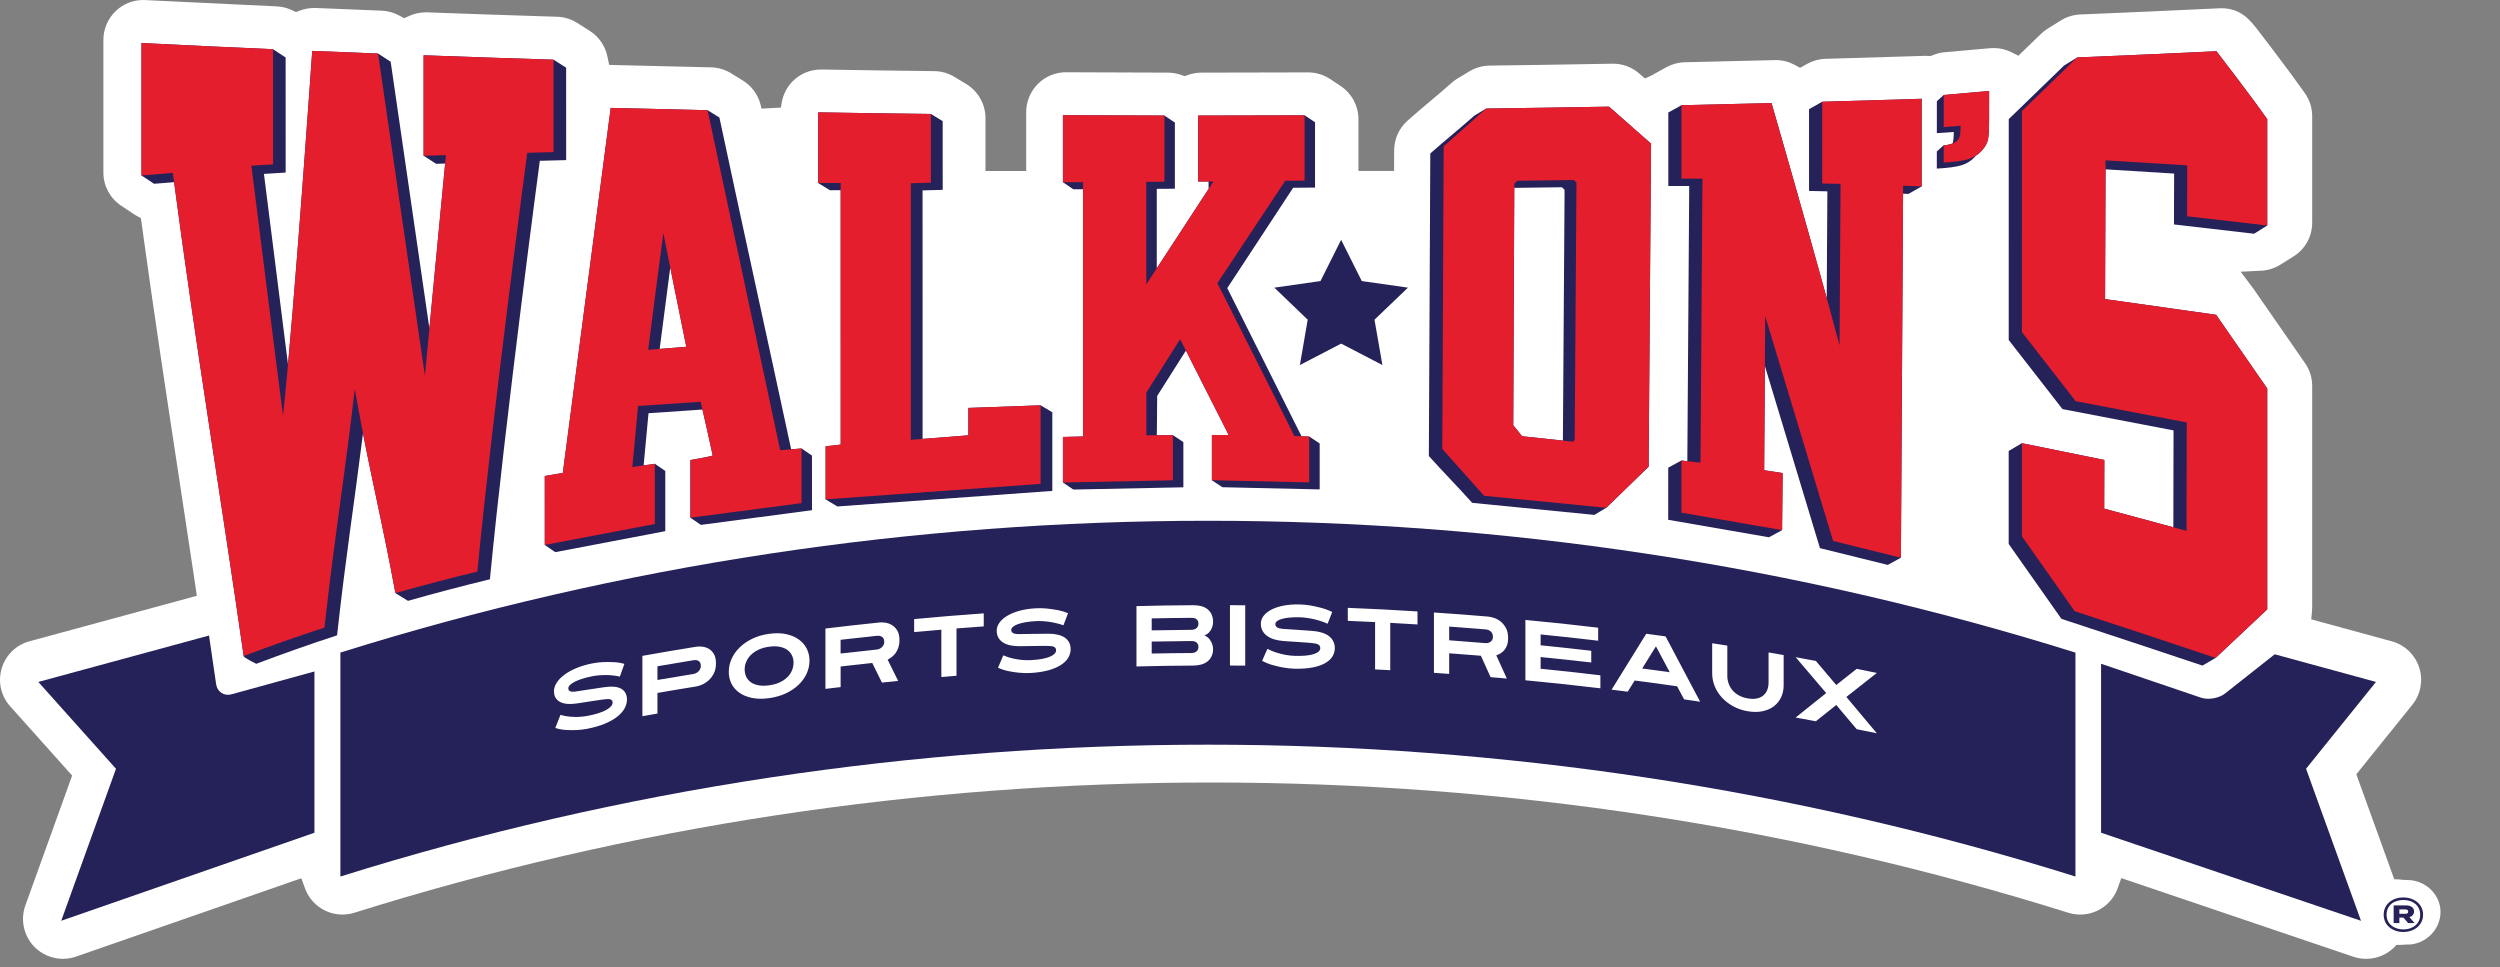 <?xml version="1.0" encoding="UTF-8" standalone="no"?><!DOCTYPE svg PUBLIC "-//W3C//DTD SVG 1.1//EN" "http://www.w3.org/Graphics/SVG/1.1/DTD/svg11.dtd"><svg width="100%" height="100%" viewBox="0 0 261 101" version="1.1" xmlns="http://www.w3.org/2000/svg" xmlns:xlink="http://www.w3.org/1999/xlink" xml:space="preserve" xmlns:serif="http://www.serif.com/" style="fill-rule:evenodd;clip-rule:evenodd;stroke-linejoin:round;stroke-miterlimit:2;"><rect x="0" y="0" width="261" height="101" fill="#808080" stroke="none"/><g><path d="M249.962,91.799c-1.32,-3.655 -2.641,-7.31 -3.962,-10.965l5.845,-7.253c0.882,-1.098 1.15,-2.553 0.716,-3.895c-0.435,-1.338 -1.504,-2.362 -2.864,-2.733l-8.401,-2.292l0.079,-0.936c0.01,-0.116 0.017,-0.229 0.017,-0.346l-0,-23.087c-0,-0.851 -0.254,-1.667 -0.738,-2.366c-1.787,-2.585 -3.571,-5.159 -5.353,-7.723c-0.032,-0.046 -0.065,-0.088 -0.096,-0.131l-1.282,-1.705l2.13,-0.103c0.709,-0.035 1.405,-0.25 2.009,-0.628l1.377,-0.862c1.225,-0.766 1.953,-2.083 1.953,-3.528l-0,-11.113c-0,-0.858 -0.261,-1.684 -0.752,-2.387c-0.767,-1.098 -1.914,-2.655 -3.411,-4.629c-0.561,-0.738 -1.064,-1.399 -1.43,-1.872c-0.858,-1.116 -1.83,-2.383 -3.885,-2.383c-0.067,0 -0.13,0 -0.197,0.003c-4.891,0.233 -9.782,0.452 -14.535,0.646c-0.718,0.029 -1.416,0.244 -2.024,0.622l-1.377,0.854c-0.254,0.159 -0.494,0.347 -0.71,0.555c-0.342,0.335 -2.349,2.274 -2.349,2.274l-0.716,-0.357c-0.583,-0.293 -1.229,-0.445 -1.867,-0.445c-0.127,0 -0.251,0.007 -0.378,0.018c-1.569,0.145 -3.136,0.286 -4.707,0.417c-0.428,0.035 -0.852,0.137 -1.255,0.307l-0.237,0.099l-0.257,-0.014c-0.091,-0.004 -0.184,-0.011 -0.268,-0.011l-0.074,0c-3.464,0.113 -6.925,0.216 -10.382,0.311c-0.679,0.018 -1.346,0.205 -1.935,0.537l-0.714,0.402l-0.551,-0.3c-0.606,-0.328 -1.288,-0.505 -1.966,-0.505l-0.124,0c-3.132,0.081 -6.265,0.155 -9.4,0.223c-0.675,0.014 -1.342,0.194 -1.931,0.522l-1.36,0.756l-0.12,0.074l-0.748,0.346l-0.584,-0.512c-0.759,-0.667 -1.734,-1.035 -2.74,-1.035l-0.081,0c-4.538,0.082 -8.733,0.149 -12.819,0.198c-0.734,0.011 -1.458,0.216 -2.09,0.593l-1.247,0.749c-0.223,0.134 -0.434,0.29 -0.629,0.463c-0.709,0.635 -1.465,1.271 -2.267,1.945c-0.766,0.647 -1.561,1.317 -2.327,1.999c-0.883,0.784 -1.395,1.91 -1.398,3.093l-0.011,2.158l-3.718,0l-0,-5.399c-0,-1.399 -0.696,-2.695 -1.858,-3.468l-1.091,-0.727c-0.685,-0.456 -1.49,-0.696 -2.323,-0.696c-3.705,0.018 -7.405,0.025 -11.11,0.025c-0.476,0 -0.943,0.081 -1.388,0.236l-0.377,0.134l-0.375,-0.134c-0.445,-0.155 -0.911,-0.236 -1.38,-0.236c-3.532,-0.007 -7.063,-0.018 -10.598,-0.039l-0.042,0c-1.095,0 -2.133,0.431 -2.917,1.211c-0.78,0.777 -1.229,1.85 -1.229,2.952l-0,6.145l-4.248,0l-0,-5.52c-0,-1.448 -0.77,-2.811 -2.009,-3.559l-1.233,-0.745c-0.635,-0.385 -1.363,-0.594 -2.108,-0.601c-3.948,-0.046 -7.903,-0.102 -11.755,-0.169l-0.075,-0c-1.098,-0 -2.132,0.424 -2.916,1.193c-0.64,0.629 -1.049,1.434 -1.19,2.331l-0.071,0.452l-2.02,0.106l-0.116,-0.445c-0.276,-1.042 -0.926,-1.925 -1.833,-2.483l-1.236,-0.762c-0.632,-0.389 -1.356,-0.604 -2.094,-0.618c-3.245,-0.071 -6.491,-0.149 -9.739,-0.233l-0.894,-0.025l-0.183,-0.876c-0.23,-1.102 -0.897,-2.073 -1.833,-2.666l-1.317,-0.837c-0.632,-0.399 -1.36,-0.625 -2.105,-0.646c-4.651,-0.145 -9.213,-0.297 -13.567,-0.459l-0.159,0c-0.597,0 -1.176,0.127 -1.723,0.378l-0.519,0.236l-0.498,-0.275c-0.565,-0.311 -1.204,-0.491 -1.851,-0.516c-2.288,-0.088 -4.583,-0.183 -6.871,-0.279l-0.173,0c-0.502,0 -0.989,0.089 -1.452,0.258l-0.445,0.166l-0.431,-0.201c-0.501,-0.237 -1.038,-0.367 -1.589,-0.392c-4.626,-0.219 -9.244,-0.434 -13.719,-0.657c-0.07,0 -0.141,-0.007 -0.212,-0.007c-1.069,0 -2.087,0.406 -2.863,1.148c-0.823,0.78 -1.293,1.882 -1.293,3.015l-0,13.846c-0,1.399 0.696,2.695 1.861,3.468l1.314,0.872c0.085,0.057 0.169,0.11 0.258,0.159l0.487,0.276l0.074,0.554c1.278,9.312 2.571,17.794 3.824,26.019l1.586,10.466l0.353,2.377l-17.476,4.749c-1.402,0.382 -2.486,1.441 -2.899,2.836c-0.414,1.395 -0.082,2.871 0.89,3.955l6.465,7.228l-4.883,13.56c-0.541,1.501 -0.166,3.203 0.957,4.337c0.776,0.784 1.853,1.236 2.959,1.236c0.466,0 0.925,-0.078 1.366,-0.23l23.529,-8.182l0.381,1.046c0.283,0.776 0.784,1.444 1.448,1.935c0.721,0.529 1.572,0.808 2.465,0.808c0.424,-0 0.841,-0.063 1.243,-0.19c28.78,-9.019 58.88,-13.596 89.468,-13.596c30.588,-0 60.689,4.573 89.466,13.596c0.402,0.127 0.822,0.19 1.243,0.19c0.892,-0 1.744,-0.279 2.463,-0.808c0.668,-0.491 1.173,-1.166 1.452,-1.953l0.375,-1.045l24.23,8.21c0.431,0.145 0.881,0.219 1.336,0.219c1.112,0 2.196,-0.456 2.973,-1.25c0.06,-0.064 0.11,-0.131 0.167,-0.198c1.21,-0.018 0.31,-0.035 1.521,-0.053c1.936,-0.222 3.296,-1.977 3.076,-3.771c-0.197,-1.625 -1.643,-2.928 -3.394,-2.956c-1.176,-0.028 -0.24,-0.053 -1.416,-0.081l0.007,0.007Z" style="fill:#fff;fill-rule:nonzero;"/></g><g><path d="M248.053,71.194l-10.573,-2.886l-5.198,4.104c-0.627,0.489 -1.747,0.682 -2.497,0.427l-10.434,-3.542l0,17.639l27.138,9.195l-5.738,-15.874l7.302,-9.063Z" style="fill:#252159;fill-rule:nonzero;"/><path d="M24.163,72.488c-0.763,0.209 -1.481,-0.258 -1.596,-1.043l-0.745,-5.096l-17.822,4.846l8.109,9.065l-5.717,15.869l26.436,-9.19l0,-16.838l-8.665,2.387Z" style="fill:#252159;fill-rule:nonzero;"/><path d="M140.014,25.036l2.156,4.306l4.822,0.688l-3.494,3.346l0.825,4.733l-4.309,-2.236l-4.305,2.236l0.814,-4.733l-3.48,-3.346l4.816,-0.688l2.155,-4.306Z" style="fill:#252159;fill-rule:nonzero;"/><path d="M71.648,36.201c-0.927,0.073 -1.852,0.148 -2.779,0.226c0.368,-2.857 0.736,-5.685 1.107,-8.507c0.557,2.769 1.11,5.545 1.672,8.281m12.036,10.617c-0.366,0.029 -0.726,0.059 -1.089,0.088c-2.467,-11.49 -5.031,-23.09 -7.49,-34.639l-1.234,-0.76c-3.371,-0.076 -6.744,-0.154 -10.114,-0.242c-1.666,12.672 -3.333,25.374 -4.999,38.103c-0.629,0.108 -1.258,0.218 -1.884,0.325l-0,7.201l1.094,0.75c3.827,-0.731 7.657,-1.462 11.487,-2.191l-0,-6.286l-1.091,-0.748c-0.39,0.057 -0.78,0.111 -1.169,0.17c0.169,-1.817 0.341,-3.637 0.51,-5.451c1.879,-0.126 3.758,-0.255 5.634,-0.382c0.301,1.325 0.887,3.908 1.069,4.801c-0.295,0.123 -2.33,0.47 -2.33,0.47l0,6.023l1.091,0.747c3.868,-0.513 7.736,-1.021 11.603,-1.532c0,-1.903 -0.003,-3.803 -0.003,-5.703l-1.085,-0.744Z" style="fill:#252159;fill-rule:nonzero;"/><path d="M59.106,7.066l-1.315,-0.836c-4.523,-0.14 -9.044,-0.29 -13.567,-0.46l-0,10.488l1.314,0.844c0.312,-0.008 0.624,-0.016 0.935,-0.027c-0.548,5.73 -1.096,11.466 -1.644,17.204c-1.347,-9.262 -2.696,-18.529 -4.043,-27.834l-1.314,-0.855c-2.29,-0.088 -4.583,-0.182 -6.875,-0.276c-0,-0.006 -1.374,19.966 -2.529,32.733c-0.839,-6.604 -1.839,-14.594 -2.513,-19.892c0.661,-0.051 2.268,-0.139 2.268,-0.139c-0.003,-4.002 -0.003,-8.01 -0.003,-12.014l-1.314,-0.863c-4.577,-0.204 -9.157,-0.417 -13.734,-0.648l0,13.828l1.309,0.868c-0,0 1.105,-0.083 2.094,-0.166c2.405,18.088 4.824,32.438 7.267,49.47c-0.008,0.177 1.312,0.811 1.312,0.811c2.798,-1.061 5.614,-2.053 8.437,-2.975c0.9,-8.214 1.806,-13.847 2.706,-21.085c1.145,5.883 2.129,9.856 3.384,16.677l1.314,0.809c2.844,-0.809 5.693,-1.556 8.552,-2.252c1.589,-16.508 5.209,-43.702 5.209,-43.689c0.917,-0.024 1.833,-0.048 2.752,-0.072c0,-3.217 0,-6.432 -0.002,-9.649" style="fill:#252159;fill-rule:nonzero;"/><path d="M188.865,11.399l0,8.534c0.637,0.013 1.277,0.029 1.914,0.043c-0,-0 -0.038,5.792 -0.07,11.14c-2.465,-8.974 -5.762,-20.359 -5.762,-20.354c-3.132,0.081 -6.268,0.154 -9.399,0.221l-1.376,0.763l-0,7.671c0.725,-0 1.454,0.002 2.182,0.002c-0.067,9.579 -0.132,19.153 -0.196,28.729c-0.207,-0.024 -0.411,-0.048 -0.618,-0.072l-1.376,0.75c-0,1.814 -0.003,3.628 -0.003,5.442c3.507,0.608 7.015,1.218 10.517,1.825l1.373,-0.747c0.019,-1.986 0.038,-3.973 0.057,-5.956c-0.643,-0.099 -1.285,-0.199 -1.927,-0.298c0.024,-3.629 0.048,-7.257 0.072,-10.886c1.917,6.327 3.833,12.662 5.749,19.021c2.36,0.584 4.72,1.164 7.08,1.75l1.373,-0.75c0.078,-12.667 0.153,-25.334 0.226,-38.004c0.188,0.005 0.379,0.013 0.564,0.022l1.376,-0.783c0,-3.05 0,-6.101 0.003,-9.149c-3.462,0.111 -6.924,0.213 -10.385,0.31l-1.374,0.776Z" style="fill:#252159;fill-rule:nonzero;"/><path d="M235.327,24.403l1.373,-0.86l-0,-11.097c-1.763,-2.521 -5.303,-7.099 -5.303,-7.096c-4.846,0.231 -9.692,0.446 -14.54,0.645l-1.376,0.852c-1.922,1.873 -3.847,3.733 -5.768,5.588c-0,7.687 -0.003,15.374 -0.003,23.063c1.871,2.395 3.741,4.8 5.612,7.211c3.868,0.739 7.732,1.481 11.595,2.226c-0.006,3.373 -0.011,6.743 -0.019,10.113c-2.408,-0.65 -4.814,-1.3 -7.219,-1.946c0.005,-1.693 0.013,-3.389 0.016,-5.082c-2.868,-0.586 -5.738,-1.169 -8.609,-1.752l-1.379,0.814l0,9.708c1.836,2.599 3.674,5.203 5.507,7.819c4.911,1.612 9.816,3.238 14.721,4.88l1.376,-0.803c1.798,-1.685 3.594,-3.376 5.389,-5.072l-0,-23.05c-1.779,-2.577 -3.559,-5.144 -5.335,-7.7c-3.865,-0.546 -7.73,-1.094 -11.595,-1.639c0.016,-4.516 0.032,-9.031 0.048,-13.546c2.387,0.147 4.771,0.295 7.161,0.443c-0.009,1.771 -0.014,3.54 -0.017,5.311c2.788,0.325 5.575,0.648 8.365,0.97" style="fill:#252159;fill-rule:nonzero;"/><path d="M101.095,42.586l-0,2.862c-1.594,0.124 -3.182,0.247 -4.776,0.371c-0,-8.647 -0.003,-17.293 -0.003,-25.942c0.699,-0.019 1.4,-0.038 2.102,-0.056c-0,-2.392 -0.003,-4.784 -0.003,-7.177l-1.231,-0.747c-3.921,-0.045 -7.84,-0.102 -11.764,-0.166c0,2.456 0.003,4.918 0.003,7.38l1.228,0.75c0.371,-0 0.742,-0.003 1.116,-0.003c-0,8.851 0.002,17.704 0.002,26.557c-0.527,0.057 -1.051,0.113 -1.575,0.172l0,5.545l1.223,0.742c7.483,-0.532 14.965,-1.072 22.445,-1.623l0,-8.206l-1.223,-0.731c-2.513,0.091 -5.031,0.183 -7.544,0.272" style="fill:#252159;fill-rule:nonzero;"/><path d="M135.877,45.546c-2.569,-5.104 -5.184,-10.38 -7.751,-15.467c2.36,-3.559 4.516,-6.911 6.878,-10.477c0.675,-0.005 1.61,-0.011 2.285,-0.019l-0,-6.819l-1.092,-0.725c-3.701,0.019 -7.404,0.027 -11.108,0.027l0,6.883c0.36,-0 0.723,0.002 1.086,0.002l-0,0.729l0.032,-0c-1.811,2.779 -3.626,5.558 -5.44,8.334l0,-8.299c0.632,-0.003 1.261,-0.006 1.89,-0.011l-0,-6.91l-1.092,-0.731c-3.528,-0.005 -7.063,-0.019 -10.594,-0.04l-0,7.001l1.088,0.739c0.339,-0.003 0.677,-0.003 1.016,-0.005l0,25.81c-0.699,0.016 -1.4,0.035 -2.102,0.051l0,4.757l1.089,0.734c3.827,-0.075 7.654,-0.156 11.482,-0.237l-0,-4.717l-1.092,-0.728c-0.559,0.003 -1.118,0.008 -1.679,0.008c0.01,-1.336 0.037,-2.849 0.037,-4.101c1.011,-1.6 1.997,-3.15 3,-4.736c1.489,2.94 2.98,5.881 4.469,8.818l-1.757,0l-0,4.717l1.091,0.731c3.384,0.078 6.773,0.153 10.162,0.229l0,-4.795l-1.094,-0.726c-0.269,-0.008 -0.535,-0.019 -0.804,-0.027" style="fill:#252159;fill-rule:nonzero;"/><path d="M158.907,45.542c-0.309,-0.382 -0.618,-0.764 -0.924,-1.145c0.034,-8.26 0.069,-16.522 0.11,-24.784c1.655,-0.021 3.311,-0.04 4.967,-0.064c0.096,0.091 0.188,0.18 0.282,0.271c-0.059,8.727 -0.121,17.452 -0.175,26.179c-1.419,-0.151 -2.838,-0.304 -4.26,-0.457m-3.749,-34.212l-1.242,0.747c-1.478,1.317 -3.115,2.631 -4.593,3.943c-0.051,10.53 -0.1,21.061 -0.151,31.589c1.46,1.628 3.07,3.257 4.526,4.888c4.252,0.422 8.504,0.842 12.756,1.258l1.239,-0.744c1.476,-1.43 2.951,-2.86 4.424,-4.292c0.086,-11.24 0.172,-22.483 0.253,-33.723c-1.46,-1.29 -2.924,-2.578 -4.392,-3.865c-4.271,0.078 -8.547,0.145 -12.82,0.199" style="fill:#252159;fill-rule:nonzero;"/><path d="M202.208,10.563c-0,1.113 -0,2.226 -0.003,3.336c0.591,-0.041 1.18,-0.084 1.768,-0.124c-0.005,0.58 -0.045,0.97 -0.112,1.183c-0,0.002 -0.003,0.005 -0.006,0.008c-0.244,0.102 -0.54,0.18 -0.932,0.204c-0.237,0.212 -0.476,0.425 -0.718,0.637c-0,0.597 -0.003,1.199 -0.003,1.795c1.218,-0.067 2.091,-0.191 2.623,-0.363c0.533,-0.172 0.979,-0.457 1.339,-0.852c0.043,-0.045 0.075,-0.091 0.115,-0.134c0.221,-0.142 0.422,-0.312 0.602,-0.511c0.366,-0.389 0.589,-0.787 0.667,-1.182c0.078,-0.393 0.113,-1.113 0.113,-2.153c-0,-0.97 0.003,-1.941 0.003,-2.911c-1.578,0.148 -3.158,0.288 -4.736,0.419c-0.242,0.218 -0.481,0.433 -0.72,0.648" style="fill:#252159;fill-rule:nonzero;"/><path d="M57.792,6.23c0,3.217 0,6.435 0.003,9.652c-0.919,0.024 -1.836,0.046 -2.75,0.07c0,-0.011 -3.62,27.197 -5.208,43.721c-2.855,0.69 -5.712,1.437 -8.555,2.246c-1.559,-8.455 -2.693,-12.53 -4.244,-21.308c-1.051,9.235 -2.105,15.304 -3.161,24.907c-2.822,0.922 -5.636,1.911 -8.437,2.973c-2.483,-17.341 -4.948,-31.89 -7.396,-50.446c-0.898,0.095 -3.274,0.272 -3.274,0.272l0,-13.826c4.58,0.229 9.157,0.444 13.737,0.645l0,12.028c0,-0 -1.602,0.083 -2.263,0.134c0.911,7.131 2.4,19.15 3.306,26.101c1.212,-11.391 3.048,-38.093 3.048,-38.088c2.29,0.097 4.582,0.191 6.872,0.28c1.632,11.242 3.258,22.453 4.889,33.628c0.731,-7.684 1.465,-15.355 2.199,-23.02c-0.78,0.021 -1.557,0.04 -2.333,0.059l-0,-10.487c4.52,0.169 9.044,0.32 13.567,0.459" style="fill:#e41e2d;fill-rule:nonzero;"/><path d="M67.671,36.523c1.325,-0.113 2.648,-0.221 3.978,-0.323c-0.804,-3.918 -1.594,-7.875 -2.397,-11.863c-0.53,4.031 -1.062,8.09 -1.581,12.186m4.405,17.526l0,-6.023c0,0 2.038,-0.346 2.333,-0.47c-0.25,-1.218 -1.255,-5.609 -1.255,-5.609c-2.18,0.147 -4.359,0.293 -6.539,0.438c-0.199,2.123 -0.401,4.249 -0.599,6.372c0.782,-0.113 1.564,-0.225 2.349,-0.338l-0,6.286c-3.83,0.729 -7.66,1.457 -11.49,2.188c-0,-2.4 -0,-4.8 -0.003,-7.2c0.629,-0.108 1.258,-0.215 1.887,-0.326c1.663,-12.729 3.33,-25.428 4.999,-38.103c3.37,0.089 6.741,0.169 10.114,0.242c2.526,11.866 5.053,23.695 7.579,35.491c0.744,-0.059 1.486,-0.118 2.231,-0.178c-0,1.901 -0,3.804 0.002,5.706c-3.87,0.508 -7.737,1.016 -11.608,1.524" style="fill:#e41e2d;fill-rule:nonzero;"/><path d="M86.194,52.133l0,-5.545c0.524,-0.059 1.048,-0.116 1.575,-0.172c0,-9.103 -0.002,-18.209 -0.002,-27.312c-0.783,0.002 -1.562,0.005 -2.344,0.005c-0,-2.459 -0.003,-4.921 -0.003,-7.38c3.924,0.067 7.843,0.123 11.764,0.169c0,2.392 0,4.787 0.003,7.179c-0.699,0.019 -1.398,0.037 -2.096,0.053c-0,8.929 0.002,17.858 0.002,26.786c2.003,-0.156 4.002,-0.312 6.002,-0.47l-0,-2.86c2.513,-0.089 5.031,-0.18 7.544,-0.271l0,8.2c-7.482,0.548 -14.962,1.088 -22.445,1.618" style="fill:#e41e2d;fill-rule:nonzero;"/><path d="M136.199,18.857c-0.675,0.005 -1.347,0.013 -2.021,0.019c-2.36,3.564 -4.72,7.125 -7.08,10.681c2.68,5.324 5.359,10.643 8.039,15.965c0.516,0.016 1.029,0.034 1.543,0.051l-0,4.792c-3.384,-0.075 -6.773,-0.151 -10.157,-0.231l-0,-4.717l1.755,-0c-1.691,-3.336 -3.378,-6.671 -5.069,-10.007c-1.177,1.86 -2.352,3.72 -3.532,5.577c0.003,1.484 0.003,2.97 0.003,4.457c0.925,-0.006 1.849,-0.011 2.774,-0.017l-0,4.715c-3.828,0.08 -7.652,0.158 -11.482,0.234l-0,-4.758c0.701,-0.016 1.403,-0.035 2.104,-0.051c0,-8.85 0,-17.698 -0.002,-26.549c-0.699,0.003 -1.401,0.005 -2.102,0.008l-0,-7.004c3.532,0.022 7.063,0.035 10.595,0.04l-0,6.91c-0.629,0.006 -1.258,0.008 -1.89,0.011l0,10.703c2.336,-3.578 4.669,-7.152 7.005,-10.732c-0.533,-0.003 -1.065,-0.003 -1.594,-0.006l-0,-6.883c3.703,0 7.407,-0.008 11.111,-0.027l-0,6.819Z" style="fill:#e41e2d;fill-rule:nonzero;"/><path d="M164.398,45.917c-0.059,0.065 -0.118,0.129 -0.177,0.196c-1.772,-0.19 -3.545,-0.381 -5.314,-0.572c-0.309,-0.382 -0.618,-0.763 -0.924,-1.145c0.037,-8.402 0.072,-16.806 0.11,-25.213c0.102,-0.103 0.209,-0.207 0.314,-0.309c1.965,-0.025 3.93,-0.049 5.897,-0.078c0.091,0.091 0.183,0.182 0.277,0.274c-0.062,8.95 -0.121,17.897 -0.183,26.847m3.58,-34.784c-4.273,0.075 -8.547,0.142 -12.82,0.196c-1.479,1.32 -2.959,2.634 -4.438,3.946c-0.053,10.533 -0.099,21.063 -0.147,31.594c1.454,1.631 2.91,3.26 4.367,4.891c4.249,0.42 8.504,0.836 12.753,1.253c1.476,-1.43 2.951,-2.863 4.424,-4.295c0.086,-11.24 0.172,-22.48 0.253,-33.723c-1.462,-1.29 -2.924,-2.577 -4.392,-3.862" style="fill:#e41e2d;fill-rule:nonzero;"/><path d="M191.376,56.477c-2.365,-7.848 -4.725,-15.67 -7.088,-23.469c-0.035,5.362 -0.072,10.724 -0.107,16.086c0.642,0.096 1.285,0.196 1.927,0.295c-0.019,1.984 -0.038,3.97 -0.056,5.956c-3.503,-0.61 -7.01,-1.217 -10.512,-1.825l-0,-5.445c0.661,0.078 1.328,0.156 1.992,0.234c0.069,-9.886 0.137,-19.768 0.204,-29.654l-2.191,0l0,-7.673c3.134,-0.067 6.271,-0.14 9.402,-0.221c-0,-0.005 4.741,16.363 7.103,25.313c0.035,-5.622 0.103,-16.876 0.103,-16.876c-0.637,-0.013 -1.277,-0.024 -1.917,-0.037c0,-2.847 0.003,-5.693 0.003,-8.539c3.462,-0.094 6.923,-0.199 10.385,-0.309c-0.002,3.048 -0.002,6.098 -0.002,9.149c-0.645,-0.025 -1.291,-0.049 -1.936,-0.073c-0.075,12.947 -0.153,25.893 -0.231,38.84c-2.36,-0.586 -4.719,-1.169 -7.079,-1.752" style="fill:#e41e2d;fill-rule:nonzero;"/><path d="M236.701,63.615c-1.798,1.696 -3.59,3.387 -5.389,5.072c-4.905,-1.642 -9.812,-3.271 -14.72,-4.881c-1.836,-2.618 -3.672,-5.228 -5.507,-7.827l-0,-9.71c2.87,0.583 5.741,1.166 8.611,1.752c-0.005,1.693 -0.011,3.387 -0.016,5.08c2.862,0.771 5.728,1.543 8.593,2.319c0.008,-3.77 0.016,-7.544 0.021,-11.315c-3.865,-0.742 -7.732,-1.483 -11.597,-2.223c-1.871,-2.41 -3.742,-4.813 -5.61,-7.211c0,-7.692 0.003,-15.387 0.003,-23.079c1.922,-1.857 3.846,-3.722 5.768,-5.598c4.849,-0.197 9.695,-0.414 14.538,-0.646c-0,-0.002 3.539,4.575 5.305,7.099l0,11.097c-2.787,-0.322 -5.574,-0.642 -8.364,-0.965c0.003,-1.774 0.008,-3.545 0.011,-5.316c-2.841,-0.172 -5.682,-0.344 -8.525,-0.519c-0.017,4.827 -0.035,9.652 -0.052,14.479c3.865,0.548 7.728,1.094 11.593,1.642c1.779,2.556 3.558,5.123 5.337,7.698l0,23.052Z" style="fill:#e41e2d;fill-rule:nonzero;"/><path d="M202.924,16.97l-0,-1.8c0.508,-0.033 0.892,-0.132 1.158,-0.296c0.263,-0.172 0.43,-0.36 0.495,-0.562c0.069,-0.209 0.107,-0.599 0.115,-1.18c-0.591,0.043 -1.177,0.089 -1.766,0.132l0,-3.349c1.581,-0.132 3.158,-0.271 4.739,-0.419c-0.003,0.97 -0.003,1.94 -0.003,2.911c0,1.04 -0.035,1.76 -0.113,2.152c-0.078,0.396 -0.301,0.793 -0.669,1.183c-0.363,0.398 -0.804,0.685 -1.336,0.86c-0.532,0.175 -1.408,0.298 -2.62,0.368" style="fill:#e41e2d;fill-rule:nonzero;"/><path d="M92.037,66.458c-0.078,-0.043 -0.159,-0.07 -0.239,-0.078c-0.081,-0.011 -0.146,-0.014 -0.194,-0.008c-1.54,0.161 -2.309,0.244 -3.846,0.422l-0,1.432c1.537,-0.177 2.306,-0.263 3.846,-0.422c0.035,-0.005 0.094,-0.021 0.172,-0.051c0.078,-0.029 0.156,-0.075 0.239,-0.137c0.081,-0.062 0.151,-0.142 0.21,-0.242c0.062,-0.099 0.091,-0.22 0.091,-0.365c0,-0.148 -0.027,-0.269 -0.08,-0.355c-0.054,-0.089 -0.121,-0.153 -0.199,-0.196" style="fill:#252159;fill-rule:nonzero;"/><path d="M124.839,67.021c-0.075,-0.041 -0.153,-0.067 -0.231,-0.081c-0.078,-0.011 -0.142,-0.016 -0.188,-0.016c-1.675,0.013 -2.51,0.024 -4.182,0.056l-0,1.25c1.672,-0.032 2.507,-0.043 4.182,-0.054c0.035,0 0.091,-0.008 0.166,-0.021c0.076,-0.011 0.151,-0.038 0.232,-0.081c0.078,-0.043 0.147,-0.107 0.207,-0.19c0.059,-0.084 0.091,-0.197 0.091,-0.334c-0,-0.145 -0.027,-0.258 -0.083,-0.341c-0.054,-0.083 -0.119,-0.148 -0.194,-0.188" style="fill:#252159;fill-rule:nonzero;"/><path d="M124.839,64.595c-0.075,-0.038 -0.153,-0.065 -0.231,-0.075c-0.078,-0.011 -0.142,-0.017 -0.188,-0.017c-1.675,0.011 -2.51,0.025 -4.182,0.057l-0,1.25c1.672,-0.033 2.507,-0.043 4.182,-0.057c0.035,0 0.091,-0.005 0.166,-0.019c0.076,-0.01 0.151,-0.04 0.232,-0.086c0.078,-0.045 0.147,-0.11 0.207,-0.193c0.059,-0.086 0.091,-0.196 0.091,-0.336c-0,-0.143 -0.027,-0.258 -0.083,-0.341c-0.054,-0.084 -0.119,-0.146 -0.194,-0.183" style="fill:#252159;fill-rule:nonzero;"/><path d="M72.891,68.978c-0.078,-0.037 -0.156,-0.059 -0.237,-0.064c-0.08,-0.006 -0.145,-0.006 -0.193,0.002c-1.53,0.25 -2.296,0.377 -3.825,0.643l0,1.43c1.529,-0.264 2.295,-0.393 3.825,-0.64c0.035,-0.005 0.091,-0.027 0.169,-0.059c0.078,-0.035 0.159,-0.084 0.239,-0.151c0.081,-0.067 0.151,-0.153 0.21,-0.255c0.059,-0.102 0.088,-0.226 0.088,-0.368c0,-0.151 -0.026,-0.269 -0.08,-0.352c-0.054,-0.086 -0.118,-0.148 -0.196,-0.186" style="fill:#252159;fill-rule:nonzero;"/><path d="M82.212,67.861c-0.212,-0.159 -0.479,-0.269 -0.801,-0.334c-0.32,-0.067 -0.693,-0.069 -1.118,-0.01c-0.425,0.059 -0.798,0.166 -1.118,0.319c-0.32,0.154 -0.586,0.339 -0.798,0.554c-0.213,0.218 -0.371,0.454 -0.476,0.712c-0.105,0.258 -0.159,0.524 -0.159,0.793c0,0.269 0.054,0.519 0.159,0.747c0.105,0.229 0.263,0.42 0.476,0.576c0.212,0.155 0.478,0.263 0.798,0.325c0.32,0.064 0.693,0.064 1.118,0.005c0.425,-0.056 0.798,-0.161 1.118,-0.314c0.322,-0.151 0.589,-0.334 0.801,-0.549c0.212,-0.212 0.371,-0.448 0.476,-0.704c0.104,-0.258 0.158,-0.521 0.158,-0.79c0,-0.271 -0.054,-0.521 -0.158,-0.75c-0.105,-0.228 -0.264,-0.422 -0.476,-0.58" style="fill:#252159;fill-rule:nonzero;"/><path d="M155.581,65.881c-0.078,-0.057 -0.159,-0.1 -0.239,-0.124c-0.081,-0.024 -0.145,-0.04 -0.194,-0.043c-1.542,-0.129 -2.311,-0.188 -3.854,-0.298l0,1.43c1.543,0.11 2.312,0.172 3.854,0.301c0.035,0.002 0.094,-0.006 0.172,-0.019c0.078,-0.014 0.156,-0.046 0.24,-0.092c0.08,-0.048 0.15,-0.115 0.212,-0.204c0.059,-0.086 0.089,-0.204 0.089,-0.347c-0,-0.15 -0.027,-0.274 -0.081,-0.371c-0.054,-0.099 -0.121,-0.174 -0.199,-0.233" style="fill:#252159;fill-rule:nonzero;"/><path d="M195.942,76.556c-0.841,-0.175 -1.261,-0.261 -2.102,-0.428c-0.852,-1.013 -1.279,-1.518 -2.134,-2.526c-0.852,0.674 -1.279,1.016 -2.131,1.698c-0.844,-0.158 -1.266,-0.236 -2.11,-0.389c1.277,-1.03 1.914,-1.54 3.19,-2.556c-1.276,-1.505 -1.913,-2.253 -3.19,-3.744c0.844,0.153 1.266,0.231 2.11,0.39c0.852,1.002 1.279,1.505 2.131,2.513c0.855,-0.678 1.282,-1.016 2.134,-1.688c0.841,0.169 1.261,0.255 2.102,0.43c-1.271,0.997 -1.908,1.497 -3.182,2.507c1.274,1.511 1.911,2.269 3.182,3.793m-9.987,-3.771c-0.175,0.373 -0.422,0.685 -0.745,0.935c-0.32,0.25 -0.712,0.425 -1.172,0.527c-0.459,0.102 -0.975,0.105 -1.548,0.011c-0.572,-0.094 -1.091,-0.269 -1.551,-0.524c-0.459,-0.253 -0.852,-0.559 -1.177,-0.917c-0.325,-0.355 -0.575,-0.75 -0.75,-1.183c-0.172,-0.43 -0.261,-0.876 -0.261,-1.33l0,-3.15c0.632,0.097 0.949,0.145 1.581,0.247l-0,3.15c-0,0.269 0.043,0.532 0.129,0.788c0.086,0.258 0.218,0.494 0.395,0.707c0.175,0.215 0.4,0.397 0.672,0.551c0.271,0.153 0.591,0.258 0.962,0.319c0.371,0.062 0.691,0.062 0.96,-0.002c0.266,-0.062 0.489,-0.172 0.666,-0.328c0.175,-0.156 0.307,-0.347 0.393,-0.575c0.086,-0.229 0.129,-0.479 0.129,-0.747l-0,-3.15c0.631,0.107 0.946,0.164 1.575,0.274l-0,3.15c-0,0.457 -0.086,0.871 -0.258,1.247m-10.136,0.228c-0.29,-0.545 -0.435,-0.817 -0.728,-1.362c-1.771,-0.256 -2.656,-0.377 -4.43,-0.605c-0.29,0.465 -0.438,0.699 -0.728,1.166c-0.672,-0.086 -1.008,-0.129 -1.682,-0.209c1.448,-2.344 2.171,-3.51 3.615,-5.838c0.809,0.107 1.214,0.161 2.021,0.274c1.446,2.723 2.166,4.085 3.609,6.824c-0.669,-0.102 -1.005,-0.15 -1.677,-0.25m-8.738,-1.153c-3.128,-0.371 -4.695,-0.54 -7.829,-0.838l0,-6.3c3.04,0.29 4.561,0.451 7.596,0.811l-0,1.358c-2.403,-0.283 -3.605,-0.414 -6.007,-0.656l-0,1.134c2.115,0.212 3.171,0.328 5.286,0.573l0,1.222c-2.115,-0.244 -3.171,-0.357 -5.286,-0.569l-0,1.223c2.496,0.25 3.746,0.387 6.24,0.685l0,1.357Zm-9.74,-4.518c-0.072,0.204 -0.166,0.379 -0.285,0.522c-0.118,0.142 -0.25,0.258 -0.397,0.346c-0.148,0.089 -0.296,0.156 -0.447,0.205c0.441,0.97 0.662,1.456 1.102,2.427c-0.68,-0.06 -1.018,-0.089 -1.696,-0.148c-0.405,-0.895 -0.607,-1.341 -1.013,-2.234c-1.322,-0.11 -1.986,-0.161 -3.311,-0.255l-0,2.15c-0.637,-0.046 -0.954,-0.067 -1.591,-0.11l-0,-6.3c2.274,0.153 3.41,0.239 5.679,0.43c0.169,0.013 0.371,0.062 0.61,0.14c0.237,0.08 0.465,0.207 0.68,0.379c0.218,0.172 0.4,0.4 0.551,0.68c0.15,0.279 0.226,0.631 0.226,1.051c-0,0.276 -0.035,0.516 -0.108,0.717m-9.353,-2.147c-1.14,-0.073 -1.709,-0.105 -2.846,-0.167l-0,4.943c-0.635,-0.035 -0.952,-0.051 -1.583,-0.081l-0,-4.943c-1.14,-0.056 -1.71,-0.08 -2.849,-0.129l-0,-1.357c2.913,0.118 4.367,0.194 7.278,0.374l0,1.36Zm-8.886,3.351c-0.169,0.272 -0.43,0.503 -0.779,0.699c-0.349,0.196 -0.787,0.344 -1.312,0.444c-0.524,0.102 -1.145,0.142 -1.862,0.126c-0.368,-0.008 -0.747,-0.051 -1.132,-0.116c-0.328,-0.056 -0.696,-0.137 -1.094,-0.247c-0.397,-0.107 -0.784,-0.261 -1.158,-0.46c0.22,-0.499 0.331,-0.749 0.551,-1.249c0.333,0.172 0.667,0.309 1,0.408c0.336,0.1 0.64,0.172 0.911,0.221c0.317,0.056 0.629,0.091 0.922,0.102c0.895,0.029 1.578,-0.041 2.021,-0.188c0.443,-0.148 0.667,-0.355 0.667,-0.619c-0,-0.166 -0.07,-0.293 -0.21,-0.376c-0.137,-0.08 -0.36,-0.126 -0.642,-0.153c-0.065,-0.008 -0.191,-0.019 -0.377,-0.035c-0.182,-0.013 -0.408,-0.03 -0.672,-0.048c-0.266,-0.019 -0.561,-0.041 -0.887,-0.06c-0.325,-0.021 -0.663,-0.043 -1.013,-0.067c-0.349,-0.027 -0.672,-0.08 -0.965,-0.164c-0.29,-0.083 -0.545,-0.199 -0.758,-0.349c-0.215,-0.151 -0.381,-0.333 -0.502,-0.548c-0.121,-0.215 -0.18,-0.465 -0.18,-0.756c-0,-0.287 0.094,-0.556 0.285,-0.809c0.188,-0.252 0.459,-0.47 0.814,-0.653c0.352,-0.182 0.779,-0.325 1.285,-0.422c0.502,-0.096 1.064,-0.137 1.685,-0.121c0.368,0.008 0.744,0.046 1.123,0.111c0.326,0.056 0.688,0.137 1.089,0.241c0.4,0.103 0.79,0.248 1.172,0.436c-0.194,0.489 -0.288,0.734 -0.479,1.225c-0.188,-0.086 -0.4,-0.166 -0.634,-0.247c-0.234,-0.08 -0.481,-0.15 -0.736,-0.212c-0.258,-0.062 -0.517,-0.11 -0.78,-0.148c-0.261,-0.038 -0.513,-0.059 -0.755,-0.067c-0.36,-0.008 -0.696,-0 -1.008,0.027c-0.312,0.024 -0.581,0.07 -0.809,0.129c-0.231,0.062 -0.409,0.14 -0.54,0.234c-0.129,0.094 -0.194,0.198 -0.194,0.319c0,0.156 0.067,0.275 0.199,0.355c0.132,0.081 0.331,0.129 0.589,0.148c0.287,0.019 0.696,0.043 1.22,0.081c0.524,0.037 1.15,0.078 1.865,0.131c0.36,0.027 0.686,0.086 0.97,0.175c0.288,0.086 0.533,0.207 0.734,0.358c0.202,0.15 0.358,0.333 0.465,0.548c0.11,0.212 0.164,0.454 0.164,0.725c0,0.312 -0.086,0.603 -0.253,0.871m-9.1,0.949c-0.637,-0.005 -0.957,-0.008 -1.594,-0.011l0,-6.3c0.637,0.003 0.957,0.006 1.594,0.011l-0,6.3Zm-3.728,-2.755c0.121,0.159 0.207,0.315 0.261,0.462c0.064,0.175 0.107,0.355 0.11,0.533c0.005,0.306 -0.054,0.577 -0.164,0.795c-0.107,0.221 -0.255,0.401 -0.438,0.543c-0.186,0.14 -0.401,0.245 -0.653,0.312c-0.25,0.067 -0.519,0.102 -0.809,0.105c-2.373,0.016 -3.561,0.032 -5.935,0.091l0,-6.3c2.374,-0.059 3.562,-0.078 5.935,-0.094c0.301,0 0.58,0.032 0.833,0.099c0.253,0.068 0.47,0.175 0.65,0.318c0.183,0.145 0.323,0.328 0.428,0.553c0.102,0.226 0.158,0.5 0.153,0.815c-0.003,0.188 -0.046,0.376 -0.11,0.548c-0.054,0.148 -0.14,0.301 -0.261,0.451c-0.121,0.151 -0.296,0.275 -0.527,0.371c0.231,0.105 0.406,0.24 0.527,0.398m-14.753,1.935c-0.169,0.285 -0.43,0.538 -0.779,0.761c-0.35,0.223 -0.785,0.406 -1.309,0.551c-0.527,0.142 -1.145,0.236 -1.863,0.277c-0.368,0.019 -0.747,0.01 -1.128,-0.024c-0.331,-0.03 -0.697,-0.081 -1.094,-0.159c-0.398,-0.075 -0.783,-0.199 -1.156,-0.366c0.22,-0.518 0.33,-0.776 0.551,-1.295c0.33,0.145 0.664,0.255 0.997,0.328c0.333,0.072 0.637,0.121 0.908,0.148c0.318,0.029 0.629,0.04 0.922,0.027c0.895,-0.043 1.578,-0.167 2.019,-0.353c0.443,-0.185 0.666,-0.408 0.666,-0.671c0,-0.17 -0.07,-0.288 -0.209,-0.361c-0.137,-0.069 -0.358,-0.099 -0.643,-0.102c-0.064,0 -0.19,-0.002 -0.373,-0.002c-0.183,-0 -0.409,0.002 -0.675,0.005c-0.263,0.003 -0.559,0.005 -0.884,0.013c-0.325,0.006 -0.664,0.011 -1.013,0.014c-0.35,0.003 -0.67,-0.024 -0.963,-0.086c-0.29,-0.059 -0.545,-0.153 -0.757,-0.288c-0.216,-0.134 -0.382,-0.301 -0.503,-0.508c-0.118,-0.204 -0.18,-0.451 -0.18,-0.739c-0,-0.287 0.094,-0.564 0.285,-0.833c0.191,-0.269 0.459,-0.508 0.814,-0.718c0.352,-0.212 0.78,-0.387 1.282,-0.526c0.503,-0.138 1.064,-0.226 1.685,-0.258c0.369,-0.022 0.742,-0.017 1.121,0.018c0.325,0.033 0.688,0.084 1.089,0.154c0.4,0.069 0.792,0.185 1.171,0.341c-0.193,0.505 -0.287,0.758 -0.481,1.263c-0.185,-0.067 -0.395,-0.134 -0.631,-0.193c-0.234,-0.062 -0.481,-0.113 -0.737,-0.154c-0.255,-0.04 -0.516,-0.069 -0.776,-0.086c-0.264,-0.016 -0.514,-0.016 -0.756,-0.002c-0.363,0.019 -0.698,0.053 -1.008,0.105c-0.309,0.051 -0.58,0.118 -0.809,0.196c-0.228,0.08 -0.408,0.172 -0.537,0.277c-0.129,0.104 -0.194,0.215 -0.194,0.336c0,0.155 0.065,0.268 0.199,0.338c0.132,0.07 0.328,0.105 0.586,0.1c0.29,-0.006 0.696,-0.011 1.22,-0.019c0.525,-0.006 1.148,-0.014 1.863,-0.019c0.36,-0.003 0.685,0.032 0.97,0.097c0.288,0.064 0.532,0.164 0.734,0.298c0.202,0.134 0.357,0.304 0.465,0.508c0.11,0.207 0.164,0.444 0.164,0.715c-0,0.312 -0.086,0.607 -0.253,0.892m-11.664,1.879c-0.632,0.051 -0.949,0.078 -1.581,0.132l0,-4.943c-1.137,0.097 -1.704,0.145 -2.841,0.253l0,-1.36c2.903,-0.269 4.357,-0.387 7.265,-0.597l0,1.36c-1.137,0.081 -1.706,0.124 -2.843,0.215l-0,4.94m-6.064,-2.962c-0.07,0.215 -0.166,0.406 -0.282,0.573c-0.118,0.164 -0.25,0.303 -0.398,0.422c-0.148,0.115 -0.295,0.212 -0.446,0.287c0.441,0.887 0.661,1.331 1.099,2.22c-0.677,0.067 -1.016,0.102 -1.693,0.172c-0.403,-0.82 -0.605,-1.228 -1.011,-2.048c-1.322,0.14 -1.983,0.215 -3.303,0.366l0,2.153c-0.634,0.072 -0.951,0.11 -1.585,0.185l-0,-6.3c2.263,-0.271 3.397,-0.398 5.665,-0.634c0.167,-0.016 0.371,-0.008 0.608,0.029c0.236,0.035 0.465,0.119 0.68,0.25c0.217,0.132 0.4,0.323 0.551,0.575c0.15,0.253 0.225,0.589 0.225,1.011c0,0.274 -0.037,0.521 -0.11,0.739m-9.571,2.715c-0.193,0.427 -0.47,0.819 -0.833,1.172c-0.363,0.352 -0.804,0.653 -1.325,0.903c-0.521,0.247 -1.113,0.419 -1.771,0.508c-0.659,0.091 -1.247,0.086 -1.769,-0.019c-0.521,-0.108 -0.962,-0.285 -1.325,-0.538c-0.363,-0.252 -0.637,-0.567 -0.83,-0.943c-0.191,-0.376 -0.285,-0.793 -0.285,-1.247c-0,-0.457 0.094,-0.903 0.285,-1.336c0.193,-0.433 0.467,-0.831 0.83,-1.191c0.363,-0.36 0.804,-0.666 1.325,-0.922c0.522,-0.255 1.11,-0.427 1.769,-0.518c0.658,-0.092 1.25,-0.081 1.771,0.029c0.521,0.113 0.962,0.299 1.325,0.557c0.363,0.26 0.64,0.58 0.833,0.959c0.191,0.382 0.288,0.801 0.288,1.258c-0,0.454 -0.097,0.898 -0.288,1.328m-9.708,0.021c-0.156,0.293 -0.344,0.538 -0.561,0.726c-0.218,0.191 -0.444,0.336 -0.678,0.433c-0.231,0.096 -0.427,0.158 -0.58,0.182c-1.626,0.261 -2.435,0.398 -4.059,0.68l0,2.151c-0.629,0.11 -0.943,0.164 -1.572,0.276l-0,-6.3c2.25,-0.4 3.376,-0.591 5.631,-0.956c0.166,-0.027 0.368,-0.03 0.604,-0.006c0.234,0.022 0.46,0.092 0.675,0.213c0.215,0.118 0.398,0.301 0.548,0.542c0.148,0.245 0.223,0.578 0.223,0.998c0,0.414 -0.078,0.768 -0.231,1.061m-9.31,3.634c-0.167,0.306 -0.425,0.597 -0.769,0.868c-0.346,0.272 -0.776,0.513 -1.295,0.729c-0.516,0.217 -1.132,0.392 -1.838,0.532c-0.363,0.07 -0.737,0.113 -1.116,0.131c-0.325,0.014 -0.685,0.014 -1.078,-0.008c-0.392,-0.024 -0.771,-0.091 -1.139,-0.209c0.218,-0.549 0.325,-0.823 0.543,-1.371c0.328,0.102 0.656,0.164 0.983,0.191c0.331,0.027 0.629,0.035 0.898,0.024c0.315,-0.016 0.621,-0.046 0.909,-0.099c0.886,-0.167 1.558,-0.385 1.994,-0.629c0.438,-0.245 0.658,-0.5 0.658,-0.764c0,-0.166 -0.07,-0.277 -0.207,-0.33c-0.137,-0.051 -0.352,-0.049 -0.634,-0.014c-0.064,0.008 -0.188,0.022 -0.371,0.049c-0.18,0.024 -0.403,0.056 -0.664,0.096c-0.26,0.038 -0.553,0.084 -0.873,0.135c-0.323,0.051 -0.656,0.102 -1,0.153c-0.344,0.051 -0.661,0.067 -0.949,0.046c-0.287,-0.019 -0.537,-0.081 -0.75,-0.186c-0.209,-0.102 -0.373,-0.25 -0.494,-0.438c-0.118,-0.188 -0.178,-0.425 -0.178,-0.715c0,-0.287 0.094,-0.578 0.283,-0.871c0.185,-0.295 0.454,-0.572 0.801,-0.83c0.346,-0.261 0.768,-0.495 1.265,-0.702c0.495,-0.207 1.051,-0.371 1.664,-0.489c0.363,-0.072 0.731,-0.115 1.105,-0.134c0.322,-0.014 0.68,-0.011 1.078,0.005c0.395,0.014 0.782,0.075 1.155,0.18c-0.188,0.532 -0.285,0.799 -0.473,1.331c-0.185,-0.046 -0.392,-0.081 -0.626,-0.11c-0.231,-0.027 -0.473,-0.046 -0.726,-0.052c-0.252,-0.005 -0.51,0.003 -0.768,0.022c-0.258,0.019 -0.508,0.051 -0.745,0.099c-0.357,0.068 -0.688,0.151 -0.994,0.245c-0.307,0.091 -0.573,0.196 -0.799,0.306c-0.225,0.111 -0.403,0.229 -0.532,0.35c-0.126,0.121 -0.191,0.242 -0.191,0.363c0,0.155 0.065,0.26 0.197,0.311c0.131,0.051 0.325,0.06 0.58,0.019c0.285,-0.045 0.686,-0.107 1.204,-0.185c0.516,-0.078 1.132,-0.172 1.839,-0.274c0.354,-0.051 0.674,-0.062 0.959,-0.038c0.282,0.024 0.524,0.091 0.723,0.199c0.199,0.107 0.352,0.255 0.46,0.446c0.107,0.191 0.161,0.419 0.161,0.691c0,0.312 -0.083,0.621 -0.25,0.927m-29.669,-5.827l-0,23.378c58.548,-18.352 122.599,-18.352 181.14,-0l-0,-23.378c-58.541,-18.349 -122.592,-18.349 -181.14,0" style="fill:#252159;fill-rule:nonzero;"/><path d="M171.444,69.789c1.15,0.153 1.725,0.231 2.876,0.392c-0.575,-1.083 -0.863,-1.623 -1.438,-2.701c-0.575,0.922 -0.863,1.384 -1.438,2.309" style="fill:#252159;fill-rule:nonzero;"/><path d="M250.493,95.402l0.589,-0c0.217,-0 0.333,-0.059 0.333,-0.226c-0,-0.177 -0.116,-0.236 -0.333,-0.236l-0.589,-0l-0,0.462Zm1.048,0.344l0.538,0.621l-0.672,-0l-0.487,-0.57l-0.427,-0l-0,0.57l-0.597,-0l0,-1.847l1.277,0c0.486,0 0.855,0.21 0.855,0.637c-0,0.304 -0.191,0.506 -0.487,0.589m1.126,-0.253c0,-0.997 -0.806,-1.534 -1.755,-1.534c-0.957,-0 -1.755,0.537 -1.755,1.534c0,0.992 0.798,1.538 1.755,1.538c0.949,-0 1.755,-0.546 1.755,-1.538m0.301,0c0,1.134 -0.973,1.806 -2.064,1.806c-1.091,0 -2.048,-0.672 -2.048,-1.806c0,-1.131 0.957,-1.803 2.048,-1.803c1.091,-0 2.064,0.672 2.064,1.803" style="fill:#252159;fill-rule:nonzero;"/></g></svg>